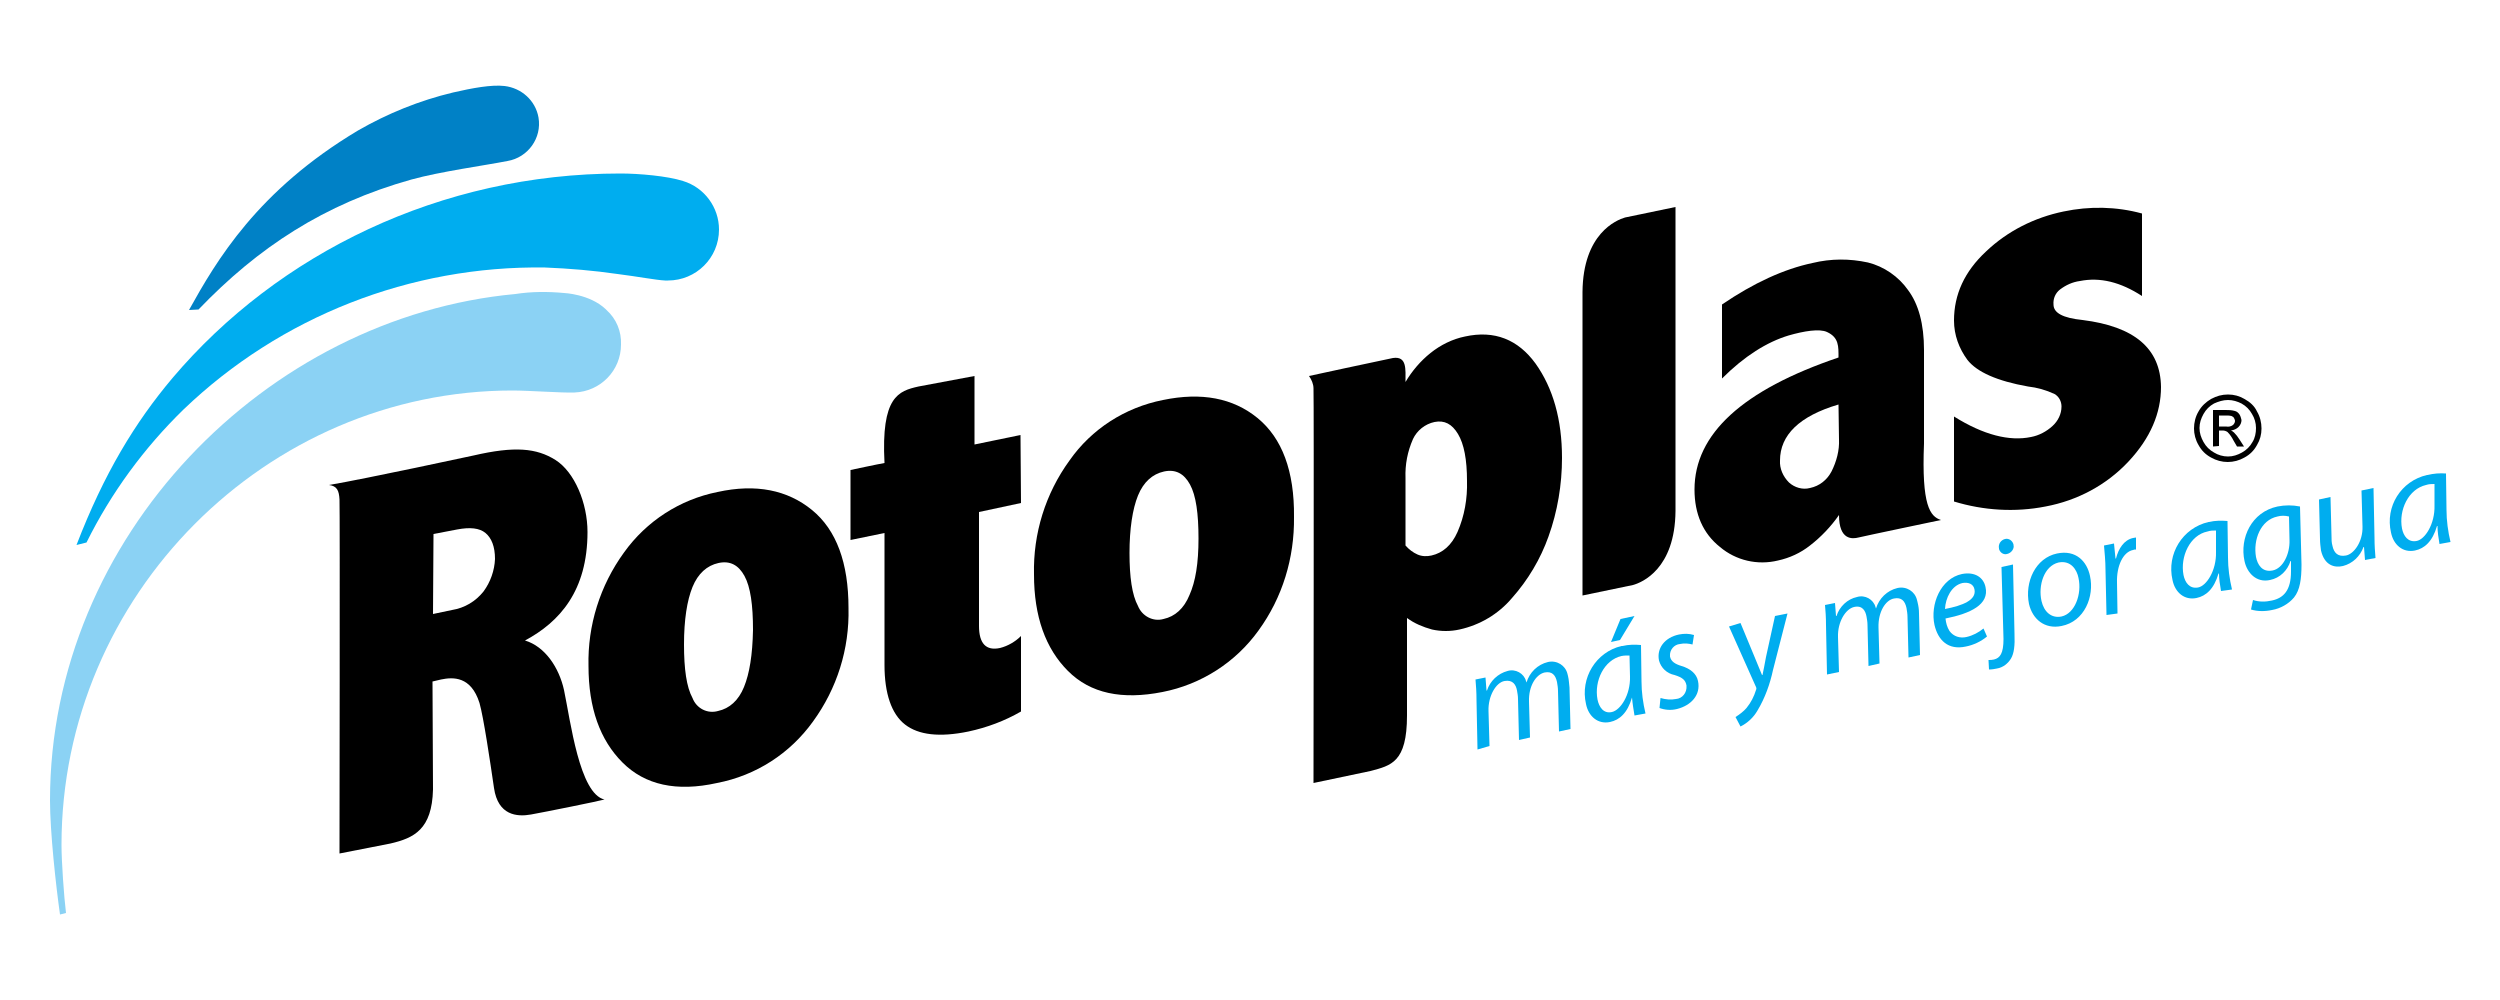 <?xml version="1.0" encoding="utf-8"?>
<!-- Generator: Adobe Illustrator 22.1.0, SVG Export Plug-In . SVG Version: 6.00 Build 0)  -->
<svg version="1.1" id="Capa_1" xmlns="http://www.w3.org/2000/svg" xmlns:xlink="http://www.w3.org/1999/xlink" x="0px" y="0px"
	 viewBox="0 0 500 200" style="enable-background:new 0 0 500 200;" xml:space="preserve">
<style type="text/css">
	.st0{fill:#00ADEF;}
	.st1{fill:#8BD2F4;}
	.st2{fill:#0081C6;}
</style>
<title>Mesa de trabajo 1</title>
<path class="st0" d="M295.5,149.9l-0.2-9.9c0-1.6-0.1-2.9-0.2-4.1l2-0.4l0.2,2.6h0.1c0.6-1.9,2.2-3.4,4.1-3.9c1.6-0.5,3.3,0.5,3.7,2
	c0,0.1,0.1,0.2,0.1,0.3c0.6-2,2.2-3.6,4.3-4.1c1.8-0.4,3.5,0.7,3.9,2.4c0,0.1,0.1,0.3,0.1,0.4c0.2,0.8,0.2,1.6,0.3,2.3l0.2,8.3
	l-2.3,0.5l-0.2-8.1c0-0.6-0.1-1.2-0.2-1.8c-0.3-1.4-1-2.2-2.5-1.9c-1.7,0.4-3.2,2.7-3.1,5.8l0.2,7.2l-2.2,0.5l-0.2-8.2
	c0-0.6-0.1-1.1-0.2-1.7c-0.2-1.1-0.8-2.2-2.5-1.9s-3.3,3-3.2,6l0.2,7L295.5,149.9z"/>
<path class="st0" d="M326.9,143.1c-0.2-1.2-0.4-2.4-0.5-3.6l0,0c-0.9,3.1-2.5,4.5-4.4,4.9c-2.4,0.5-4.3-1.1-4.8-3.6
	c-1.2-5.2,2-10.4,7.1-11.6c0.1,0,0.1,0,0.2,0c1.2-0.3,2.5-0.3,3.7-0.2l0.1,7.3c0,2.1,0.3,4.3,0.8,6.4L326.9,143.1z M325.9,131.1
	c-0.6,0-1.1,0-1.6,0.1c-3.5,0.8-5.5,5-4.8,8.7c0.3,1.5,1.2,2.9,2.9,2.5s3.7-3.4,3.6-7.1L325.9,131.1z M326.9,123.2L324,128l-1.8,0.4
	l1.9-4.6L326.9,123.2z"/>
<path class="st0" d="M332.1,139.6c1,0.3,2.1,0.4,3.1,0.2c1.3-0.1,2.2-1.3,2.1-2.6v-0.1c-0.2-1.1-0.8-1.6-2.4-2.1
	c-1.5-0.3-2.7-1.4-3.1-2.9c-0.5-2.4,1.1-4.6,4-5.2c1-0.2,2-0.2,3,0.1l-0.3,1.9c-0.8-0.2-1.6-0.3-2.5-0.1c-1.2,0.1-2.1,1.2-2,2.4v0.1
	c0.2,1,1,1.5,2.3,1.9c1.7,0.5,3,1.5,3.3,3c0.6,2.8-1.4,4.9-4.2,5.6c-1.2,0.3-2.4,0.2-3.5-0.2L332.1,139.6z"/>
<path class="st0" d="M348.1,124.6l2.9,7c0.6,1.5,1,2.4,1.4,3.4h0.1c0.2-0.9,0.4-2,0.7-3.6l1.8-8.2l2.5-0.5l-2.9,11.3
	c-0.6,2.8-1.6,5.6-3.1,8.1c-0.8,1.4-2,2.5-3.4,3.2l-1-1.9c0.8-0.5,1.6-1.1,2.2-1.8c0.9-1.1,1.5-2.3,1.9-3.6c0.1-0.2,0.1-0.4,0-0.6
	l-5.4-12.1L348.1,124.6z"/>
<path class="st0" d="M365.4,134.9l-0.2-9.9c0-1.6-0.1-2.9-0.2-4l2-0.4l0.2,2.6h0.1c0.6-1.9,2.2-3.4,4.1-3.8c1.6-0.5,3.3,0.5,3.7,2
	c0,0.1,0.1,0.2,0.1,0.3c0.6-2,2.2-3.6,4.3-4.1c1.8-0.4,3.5,0.7,3.9,2.4c0,0.1,0.1,0.3,0.1,0.4c0.2,0.8,0.3,1.5,0.3,2.3l0.2,8.3
	l-2.3,0.5l-0.2-8.1c0-0.6-0.1-1.2-0.2-1.8c-0.3-1.4-1-2.2-2.5-1.9c-1.7,0.3-3.2,2.7-3.1,5.8l0.2,7.2l-2.2,0.5l-0.2-8.2
	c0-0.6-0.1-1.1-0.2-1.7c-0.2-1.1-0.8-2.3-2.5-1.9s-3.3,3-3.2,6l0.2,7L365.4,134.9z"/>
<path class="st0" d="M397.4,127.3c-1.2,1-2.7,1.7-4.2,2c-3.6,0.8-5.6-1.3-6.3-4.3c-0.9-4.1,1.2-9.3,5.5-10.2
	c2.6-0.5,4.3,0.7,4.7,2.6c0.8,3.5-3,5.3-8,6.3c0.1,0.9,0.3,1.7,0.8,2.5c0.8,1.1,2.1,1.5,3.4,1.2s2.4-0.9,3.4-1.7L397.4,127.3z
	 M394.9,117.9c-0.2-1.1-1.2-1.5-2.4-1.3c-2.2,0.5-3.4,3-3.5,5.2C392.6,121.1,395.3,120,394.9,117.9L394.9,117.9z"/>
<path class="st0" d="M402.6,112.9l0.3,13.9c0.1,2.3-0.1,3.9-0.7,4.9s-1.6,1.8-2.8,2c-0.5,0.1-1,0.2-1.6,0.2l-0.1-1.9
	c0.4,0,0.7,0,1.1-0.1c1.2-0.3,1.9-1.2,1.9-4.1l-0.4-14.4L402.6,112.9z M401.4,110.8c-0.7,0.2-1.4-0.3-1.6-1v-0.1
	c-0.2-0.9,0.4-1.7,1.2-1.9c0.7-0.2,1.5,0.3,1.7,1.1v0.1C402.9,109.7,402.3,110.6,401.4,110.8C401.5,110.8,401.5,110.8,401.4,110.8
	L401.4,110.8z"/>
<path class="st0" d="M418,115.2c0.9,4.1-1.1,9.1-5.7,10c-3.4,0.7-5.8-1.4-6.5-4.4c-0.9-4.4,1.3-9.2,5.6-10.1
	C415.2,109.9,417.4,112.3,418,115.2 M408.3,120.2c0.5,2.2,2,3.5,4,3.1c2.7-0.6,4.1-4.5,3.4-7.7c-0.3-1.6-1.5-3.6-4-3.1
	C408.8,113.2,407.6,117.1,408.3,120.2"/>
<path class="st0" d="M421.3,123l-0.2-9c0-1.8-0.2-3.7-0.3-4.9l2-0.4c0.1,1,0.2,1.9,0.3,3h0.1c0.5-2,1.6-3.7,3.4-4.1
	c0.2,0,0.4-0.1,0.6-0.1v2.4c-0.2,0-0.4,0-0.6,0.1c-2,0.4-3.3,3.2-3.2,6.5l0.1,6.2L421.3,123z"/>
<path class="st0" d="M444.2,118.2c-0.2-1.2-0.4-2.4-0.4-3.5h-0.1c-0.9,3.1-2.5,4.5-4.4,4.9c-2.4,0.5-4.3-1.1-4.8-3.6
	c-1.2-5.2,2-10.4,7.2-11.6h0.1c1.2-0.3,2.5-0.3,3.7-0.2l0.1,7.3c0,2.1,0.3,4.3,0.8,6.4L444.2,118.2z M443.2,106.1
	c-0.6,0-1.1,0-1.7,0.2c-3.5,0.7-5.5,5-4.8,8.7c0.3,1.5,1.2,2.8,2.9,2.5s3.7-3.4,3.6-7.1V106.1z"/>
<path class="st0" d="M450.6,120c1.2,0.4,2.5,0.4,3.8,0.1c2.3-0.5,3.8-2,3.8-5.8v-2.1h-0.1c-0.6,1.9-2.1,3.4-4.1,3.8
	c-2.7,0.6-4.6-1.4-5.1-3.8c-1-4.6,1.4-9.8,6.6-10.9c1.5-0.3,3-0.3,4.5,0l0.3,11.6c0,2.9-0.3,5.1-1.5,6.6c-1.1,1.3-2.7,2.2-4.4,2.5
	c-1.4,0.3-2.9,0.3-4.2-0.1L450.6,120z M457.8,103.3c-0.8-0.2-1.6-0.2-2.3,0c-3.4,0.7-4.9,4.7-4.3,8.1c0.3,1.5,1.2,3.1,3.3,2.7
	s3.5-3.3,3.4-6.1L457.8,103.3z"/>
<path class="st0" d="M474.7,97.6l0.2,9.9c0,1.6,0.1,2.9,0.2,4.1L473,112l-0.2-2.6h-0.1c-0.7,1.9-2.2,3.3-4.1,3.8
	c-1.7,0.4-3.7-0.1-4.4-3.1c-0.1-0.8-0.2-1.5-0.2-2.3l-0.2-7.9l2.3-0.5l0.2,7.8c0,0.7,0,1.3,0.2,2c0.3,1.4,1.1,2.2,2.7,1.9
	s3.4-2.8,3.3-5.8l-0.2-7.2L474.7,97.6z"/>
<path class="st0" d="M487.9,108.8c-0.2-1.2-0.4-2.4-0.4-3.6h-0.1c-0.9,3.1-2.5,4.5-4.4,4.9c-2.4,0.5-4.3-1.1-4.8-3.6
	c-1.2-5.2,2-10.3,7.2-11.5h0.1c1.2-0.3,2.5-0.4,3.7-0.3l0.1,7.3c0,2.1,0.3,4.3,0.8,6.4L487.9,108.8z M486.9,96.8
	c-0.6,0-1.1,0-1.7,0.2c-3.5,0.8-5.5,5-4.8,8.7c0.3,1.5,1.2,2.8,2.9,2.5s3.7-3.4,3.6-7.1V96.8z"/>
<path d="M445.6,78.9c1.2,0,2.3,0.3,3.3,0.9c1.1,0.6,2,1.4,2.5,2.5c0.6,1,0.9,2.2,0.9,3.4c0,1.2-0.3,2.3-0.9,3.3
	c-0.6,1.1-1.4,1.9-2.5,2.5c-2.1,1.2-4.6,1.2-6.7,0c-1.1-0.6-1.9-1.4-2.5-2.5c-0.6-1-0.9-2.2-0.9-3.3c0-1.2,0.3-2.4,0.9-3.4
	c0.6-1.1,1.5-1.9,2.5-2.5C443.3,79.2,444.4,78.9,445.6,78.9 M445.6,80c-1,0-1.9,0.3-2.8,0.7c-0.9,0.5-1.6,1.2-2.1,2.1
	s-0.8,1.8-0.8,2.8s0.3,1.9,0.8,2.8s1.2,1.6,2.1,2.1c0.8,0.5,1.8,0.8,2.8,0.8s1.9-0.3,2.8-0.8s1.6-1.2,2.1-2.1
	c0.5-0.8,0.7-1.8,0.7-2.8s-0.3-2-0.8-2.8c-0.5-0.9-1.2-1.6-2.1-2.1C447.5,80.3,446.6,80,445.6,80 M442.6,89.3V82h2.5
	c0.6,0,1.2,0,1.9,0.2c0.4,0.1,0.7,0.4,0.9,0.7c0.2,0.3,0.3,0.7,0.4,1.1c0,0.5-0.2,1-0.6,1.4s-0.9,0.6-1.5,0.7
	c0.2,0.1,0.4,0.2,0.6,0.4c0.4,0.4,0.8,0.9,1.1,1.4l0.9,1.4h-1.4l-0.7-1.2c-0.3-0.6-0.7-1.2-1.2-1.7c-0.3-0.2-0.6-0.3-1-0.3h-0.7v3.1
	L442.6,89.3z M443.8,85.3h1.4c0.5,0.1,1,0,1.4-0.3c0.2-0.2,0.4-0.5,0.4-0.8c0-0.2-0.1-0.4-0.2-0.6s-0.3-0.3-0.5-0.4
	c-0.4-0.1-0.8-0.1-1.2-0.1h-1.3L443.8,85.3z"/>
<path d="M384.8,88.7V70c0-5.2-1.1-9.2-3.2-12c-1.9-2.7-4.8-4.7-8-5.5c-3.7-0.8-7.4-0.8-11.1,0.1c-5.7,1.2-11.8,4-18.1,8.3v14.8
	c4.5-4.5,9-7.3,13.3-8.6c3.1-0.9,6.2-1.4,7.7-0.7c2.4,1.1,2.3,2.9,2.3,5.1c-19.2,6.5-28.8,15.3-28.8,26.4c0,4.9,1.7,8.8,5.1,11.5
	c3.2,2.7,7.5,3.7,11.6,2.7c2.3-0.5,4.5-1.5,6.4-3c2.2-1.7,4.2-3.8,5.8-6.1c0,5.1,2.7,4.8,3.9,4.5s16.5-3.5,16.5-3.5
	C386,103.3,384.3,101.1,384.8,88.7 M367.8,87.9c0.1,2.2-0.5,4.4-1.5,6.4c-0.9,1.7-2.4,2.9-4.3,3.3c-1.5,0.4-3.1-0.1-4.2-1.1
	c-1.2-1.2-1.9-2.8-1.8-4.4c0-5.1,3.9-8.9,11.7-11.2L367.8,87.9z"/>
<path d="M204.2,100.6l-8.4,1.8v22.8c0,3.5,1.4,5,4.2,4.4c1.6-0.4,3.1-1.3,4.2-2.4v15.1c-3.3,1.9-6.8,3.2-10.5,4
	c-5.8,1.2-10,0.7-12.7-1.4s-4.1-6.2-4.1-11.9v-26.4l-6.8,1.4V94c0,0,5.6-1.2,6.8-1.4c-0.7-13.3,2.8-14.4,6.8-15.3l11.2-2.1v13.7
	l9.2-1.9L204.2,100.6z"/>
<path d="M325,43.5c-1.7,0.5-8.4,3.2-8.5,14.9v60.7l10.1-2.1c1.8-0.5,8.4-3.2,8.5-14.8V41.4L325,43.5z"/>
<path d="M307.1,72.7c-3.5-4.8-8.2-6.7-14.1-5.4c-2.5,0.5-4.9,1.7-6.9,3.3c-2,1.6-3.7,3.6-5,5.8c0-2.6,0.3-5.2-2.5-4.8
	c-3,0.6-16.8,3.6-16.8,3.6c0.5,0.7,0.9,1.6,0.9,2.5c0.1,1.6,0,78.9,0,78.9l11.4-2.4c4.1-1.1,7.3-1.7,7.3-11.1v-19.5
	c1.5,1.1,3.2,1.8,5,2.3c1.8,0.4,3.7,0.4,5.5,0c4.1-0.9,7.8-3.1,10.5-6.3c3.2-3.6,5.7-7.8,7.3-12.3c1.8-5,2.7-10.4,2.7-15.7
	C312.4,83.9,310.6,77.6,307.1,72.7 M291.5,106.4c-1.2,2.7-3,4.2-5.2,4.7c-0.9,0.2-1.9,0.2-2.8-0.2c-0.9-0.4-1.7-1-2.4-1.8V95.6
	c-0.1-2.7,0.4-5.3,1.5-7.8c0.8-1.7,2.4-3,4.3-3.4c2-0.4,3.5,0.4,4.7,2.4s1.8,5.1,1.8,9.4C293.5,99.7,292.9,103.2,291.5,106.4"/>
<path d="M425.7,92.3c-4.4,4.7-10.2,7.8-16.6,9c-6.1,1.2-12.4,0.8-18.3-1v-17c5.9,3.7,11.1,5,15.4,4.1c1.6-0.3,3.1-1.1,4.3-2.2
	c1.1-1,1.8-2.4,1.8-3.9c0-1-0.5-2-1.4-2.5c-1.7-0.8-3.5-1.3-5.3-1.5c-6.2-1.1-10.2-2.9-12.1-5.3c-1.7-2.3-2.7-5-2.7-7.9
	c0-5.2,2.1-9.8,6.4-13.8c4.3-4.1,9.7-6.8,15.5-8c5.2-1.1,10.6-1,15.7,0.4v16.5c-4.3-2.8-8.4-3.8-12.4-3c-1.5,0.2-2.8,0.8-4,1.7
	c-0.9,0.7-1.4,1.8-1.3,3c0,1.7,1.9,2.7,5.8,3.1c10.4,1.3,15.6,5.7,15.7,13.4C432.2,82.6,430.1,87.6,425.7,92.3"/>
<path d="M162.4,102c-4.9-4-11.2-5.3-18.9-3.6c-7.5,1.5-14.2,5.8-18.7,12.1c-4.8,6.6-7.3,14.6-7.1,22.7c0,8.4,2.3,14.8,6.8,19.3
	c4.5,4.5,10.8,5.9,18.9,4.1c7.8-1.5,14.6-5.9,19.2-12.3c4.8-6.6,7.3-14.5,7.1-22.7C169.7,112.6,167.3,106,162.4,102 M148.8,137.4
	c-1.1,2.7-2.9,4.3-5.2,4.8c-2.1,0.6-4.3-0.5-5.1-2.6c-1.2-2.2-1.7-5.8-1.7-10.7c0-4.9,0.6-8.8,1.7-11.5s2.9-4.3,5.2-4.8
	s4,0.4,5.2,2.6s1.7,5.8,1.7,10.8C150.5,131,149.9,134.7,148.8,137.4"/>
<path d="M251.5,83.6c-4.9-4-11.2-5.2-18.9-3.6c-7.6,1.5-14.3,5.8-18.7,12.1c-4.8,6.6-7.3,14.6-7.1,22.8c0,8.4,2.3,14.8,6.8,19.3
	s10.8,5.8,18.9,4.2c7.7-1.5,14.6-5.9,19.2-12.3c4.8-6.6,7.2-14.5,7.1-22.7C258.9,94.2,256.4,87.6,251.5,83.6 M237.9,119
	c-1.1,2.7-2.9,4.3-5.2,4.8c-2.1,0.6-4.3-0.6-5.1-2.6c-1.2-2.2-1.7-5.8-1.7-10.6s0.6-8.8,1.7-11.5s2.9-4.3,5.2-4.8s4,0.4,5.2,2.6
	s1.7,5.8,1.7,10.8S239.1,116.3,237.9,119"/>
<path d="M112.8,138c-1-4.5-3.8-8.7-7.8-9.9c6.9-3.7,12.5-9.9,12.5-21.7c0-5.8-2.6-12-6.4-14.4s-8.2-2.8-16.4-0.9
	c0,0-21.3,4.6-28.9,5.9c1.6,0.2,2,1.1,2.1,2.9s0,70.8,0,70.8l10.2-2c4.7-1.1,8.3-2.8,8.5-10.8l-0.1-21.6l1.7-0.4
	c2.4-0.5,6-0.7,7.7,4.7c0.8,2.8,2.1,11.5,2.9,17s4.6,5.8,7.4,5.3s13.7-2.7,14.7-3C115.9,158.8,114.1,144.2,112.8,138 M96.7,118.3
	c-1.6,2-3.8,3.3-6.3,3.7l-3.8,0.8l0.1-16l4.7-0.9c2.6-0.5,4.5-0.3,5.7,0.7s1.9,2.7,1.9,5.2C98.9,114.1,98.1,116.4,96.7,118.3"/>
<path class="st1" d="M121.3,62L121.3,62c-0.1-0.1-0.2-0.2-0.2-0.2c-3.2-3-8.3-3.2-8.3-3.2c-3.2-0.3-6.5-0.3-9.7,0.2
	C53.3,63.4,10,107.3,10,160.1c0,6.3,1.2,17.2,2,22.8l1.2-0.3c-0.4-3.2-0.9-10.3-0.9-13.6c0-50,41-90.9,90.2-90.9
	c3.3,0,10,0.5,12.3,0.4h0.1c5.2-0.2,9.3-4.4,9.3-9.6C124.3,66.3,123.3,63.8,121.3,62C121.4,62,121.3,62,121.3,62"/>
<path class="st0" d="M136.6,36.2c-3.1-1-8.8-1.5-12.5-1.5c-36,0-68.5,16-89.6,40.9C27,84.5,20.8,94.7,15.3,109l2-0.5
	c4.9-9.9,11.5-18.9,19.4-26.6C56.1,63.3,82.1,53.1,109,53.5c4.9,0.2,9.7,0.6,14.5,1.3c4,0.5,7.6,1.2,9.5,1.3l0,0c0.2,0,0.4,0,0.6,0
	c5.6,0,10.2-4.5,10.2-10.2C143.8,41.5,140.9,37.5,136.6,36.2"/>
<path class="st2" d="M82.3,35.9c5.8-1.6,14.6-2.8,19.2-3.7c4.1-0.7,6.9-4.6,6.2-8.7c-0.6-3.4-3.4-5.9-6.8-6.3
	c-2.6-0.3-6.4,0.4-10.3,1.3c-6.7,1.6-13.1,4.2-19,7.6c-20.1,12-28.3,26-33.8,35.9l1.9-0.1C51.6,49.5,64.8,40.8,82.3,35.9"/>
</svg>
